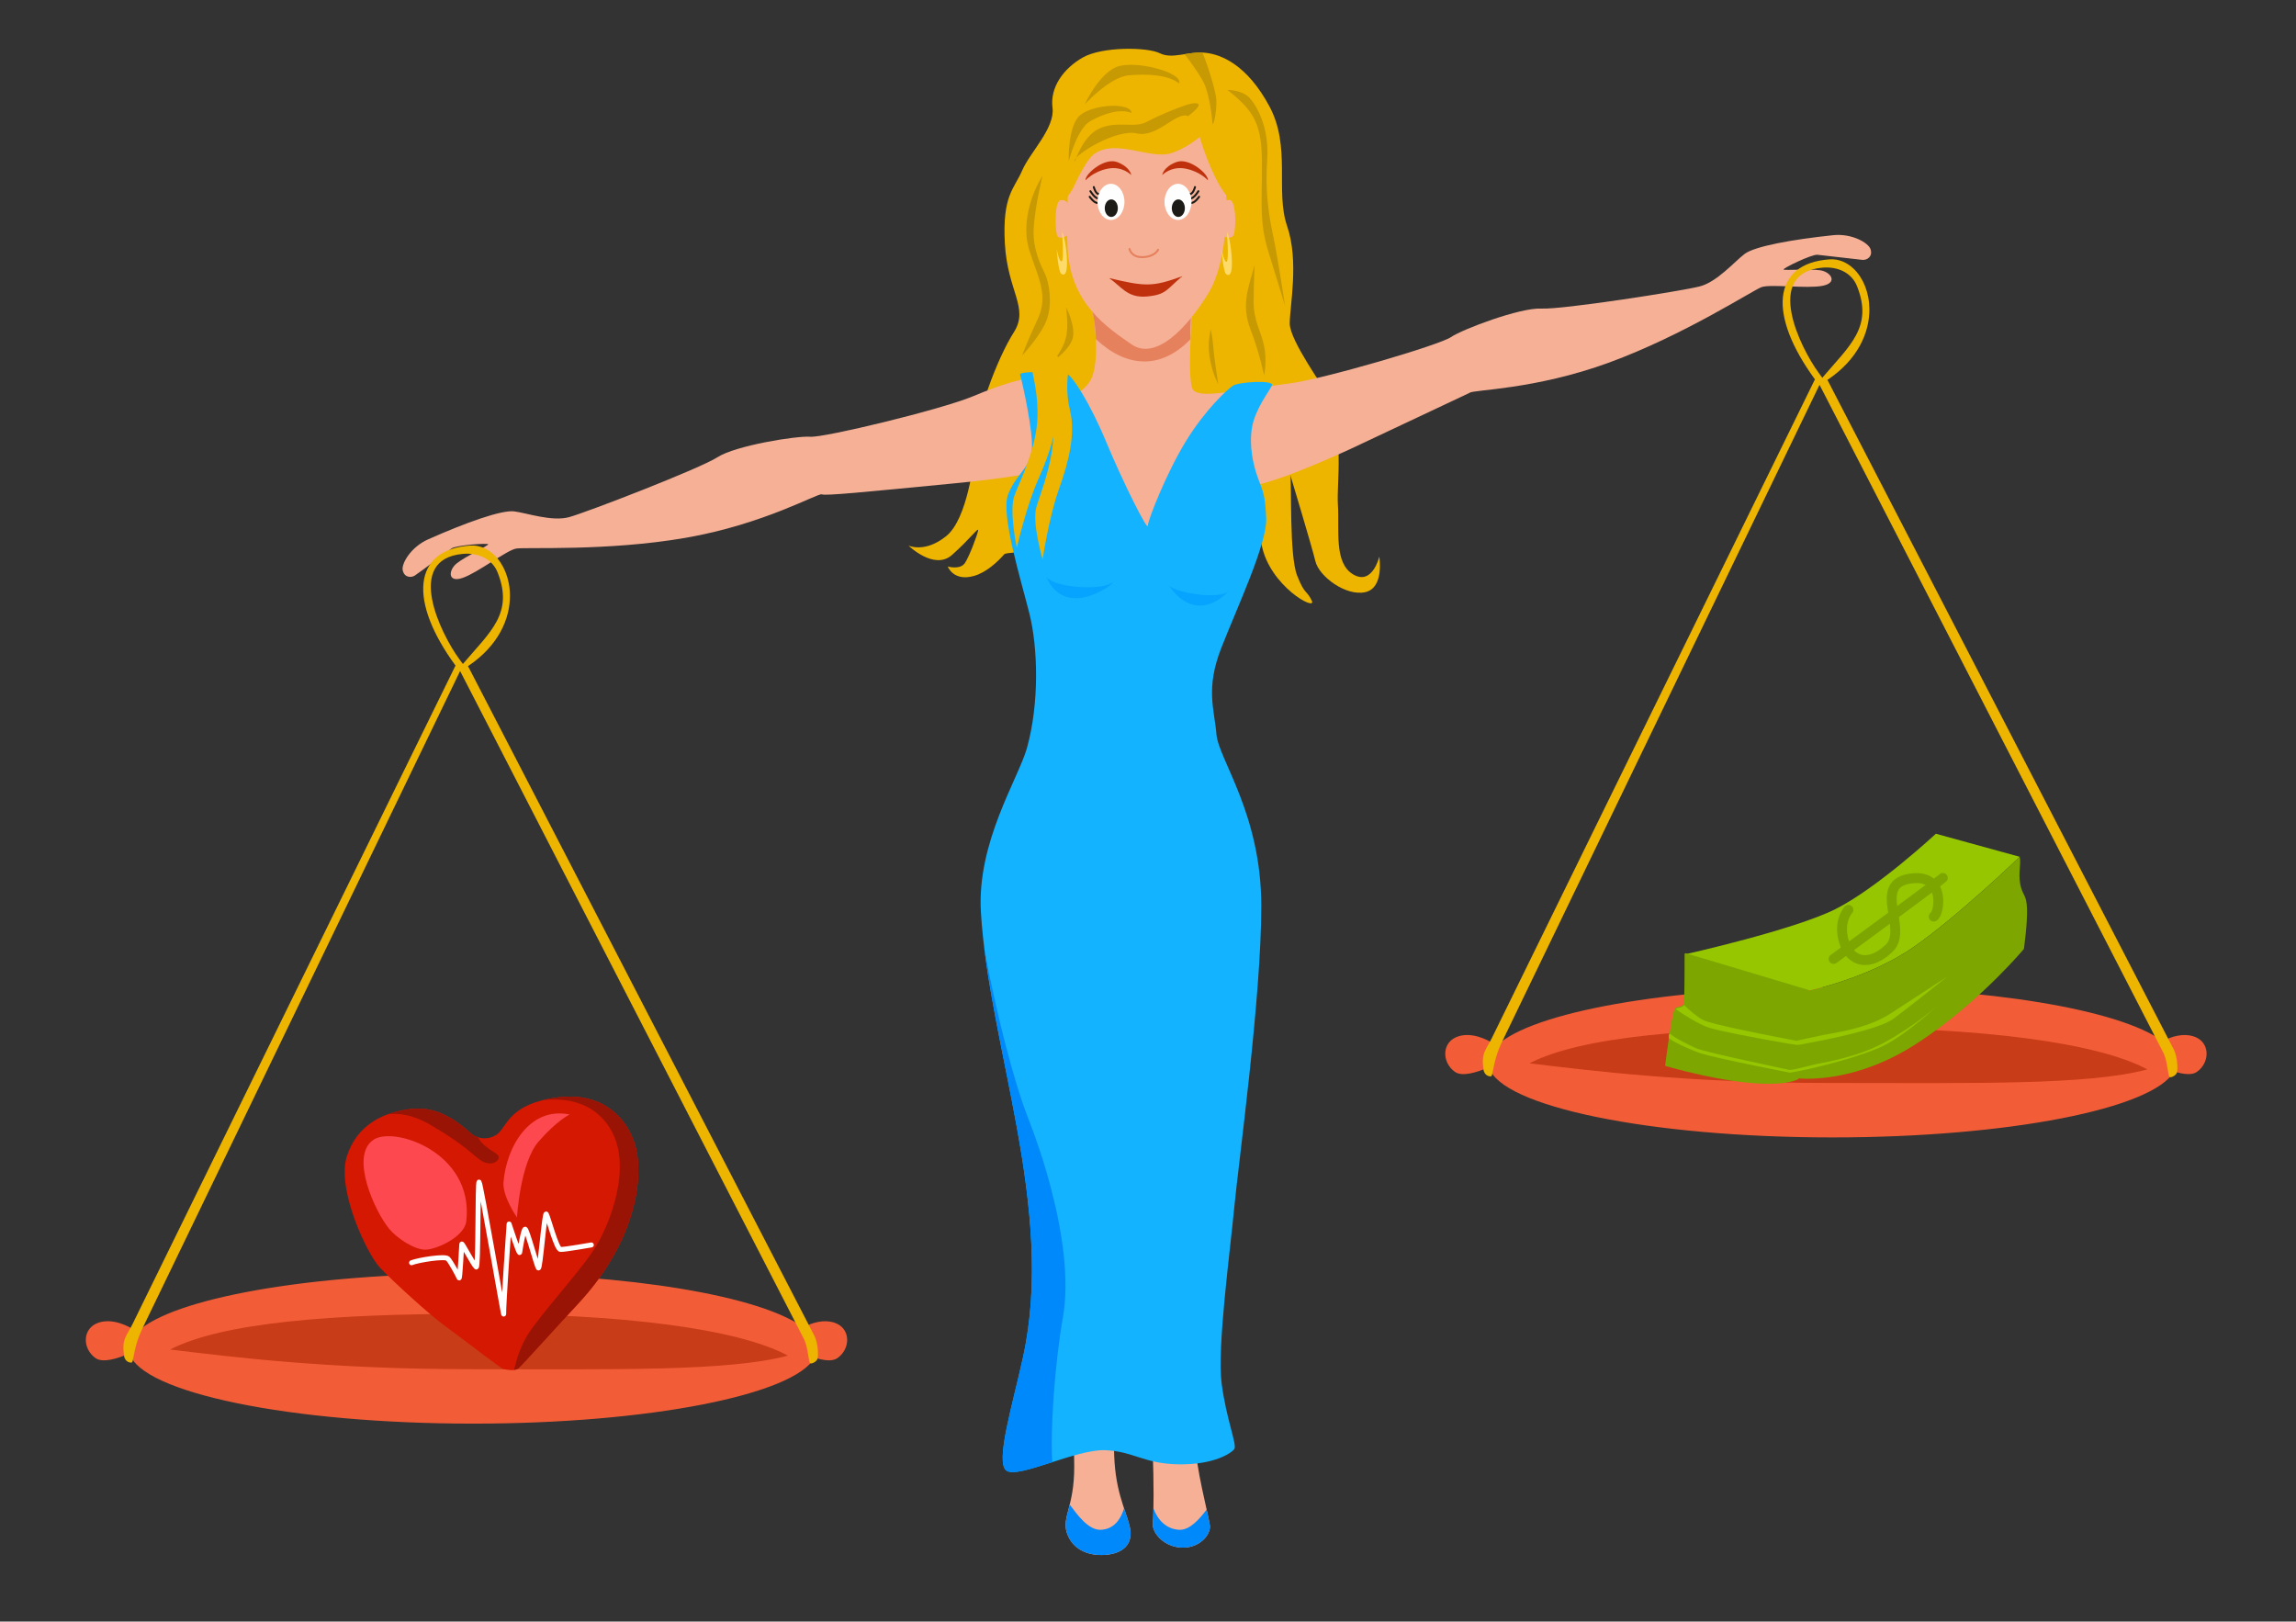 <?xml version="1.0" encoding="UTF-8" standalone="no"?>
<!DOCTYPE svg PUBLIC "-//W3C//DTD SVG 1.1//EN" "http://www.w3.org/Graphics/SVG/1.1/DTD/svg11.dtd">
<svg width="708px" height="500px" version="1.1" xmlns="http://www.w3.org/2000/svg" xmlns:xlink="http://www.w3.org/1999/xlink" xml:space="preserve" xmlns:serif="http://www.serif.com/" style="fill-rule:evenodd;clip-rule:evenodd;stroke-linecap:round;stroke-linejoin:round;stroke-miterlimit:22.926;">
    <rect width="100%" height="100%" fill="#333333" stroke="none"/>
    <path d="M388.988,167.737C388.988,167.737 311.121,169.282 309.718,170.867C307.591,173.27 304.153,176.509 300.328,177.588C293.981,179.378 292.253,174.681 292.253,174.681C292.253,174.681 296.129,175.812 297.582,173.55C299.036,171.289 301.458,164.668 301.62,163.538C301.782,162.408 299.036,166.283 293.546,171.128C288.055,175.972 280.142,168.221 280.142,168.221C280.142,168.221 285.148,170.643 291.769,165.314C298.391,159.985 300.208,142.173 300.878,138.855C300.231,129.004 307.758,110.084 312.603,102.494C317.448,94.904 310.665,89.898 309.857,75.04C309.05,60.182 312.764,58.245 315.186,52.593C317.609,46.94 325.36,39.512 324.553,33.214C323.745,26.916 327.944,21.101 333.92,17.71C339.895,14.319 353.783,14.48 357.659,16.418C361.535,18.356 366.38,15.772 371.548,16.256C376.716,16.741 384.628,20.132 391.411,32.729C398.194,45.325 393.187,58.891 396.902,69.711C400.617,80.531 397.709,94.419 397.709,99.748C397.709,105.077 408.512,119.697 408.872,121.143C414.848,134.709 412.082,148.196 412.567,155.786C413.051,163.376 411.275,173.55 417.25,177.103C423.225,180.656 425.325,171.612 425.325,171.612C425.325,171.612 426.939,181.302 420.965,182.594C414.99,183.886 406.753,177.749 405.623,173.066C404.493,168.383 397.871,146.42 397.871,146.42C398.356,149.488 397.548,171.289 399.971,177.427C402.394,183.564 402.717,181.626 404.493,185.178C406.269,188.73 391.367,180.801 388.99,167.737L388.988,167.737Z" style="fill:#edb400;"/>
    <path d="M322.209,126.106C324.147,139.671 320.917,167.448 321.563,194.579C322.209,221.709 317.688,237.536 318.334,259.499C318.98,281.462 320.272,325.064 324.793,374.158C329.315,423.252 331.253,440.047 331.253,452.321C331.253,464.594 327.377,467.824 328.992,472.669C330.607,477.514 335.129,479.774 340.62,479.451C346.11,479.129 349.663,476.221 348.371,470.731C347.079,465.24 343.526,459.427 343.526,446.184C343.526,432.941 346.433,359.301 345.141,337.661C343.849,316.022 345.81,291.798 345.81,293.735C345.81,295.673 352.57,323.773 353.861,345.413C355.153,367.053 355.154,438.756 355.476,447.799C355.799,456.843 355.799,466.694 355.476,469.601C355.154,472.508 358.706,476.868 364.197,477.191C369.688,477.514 373.402,473.315 373.079,470.408C372.756,467.501 368.396,451.19 368.719,445.054L373.887,351.549C375.824,325.71 374.533,297.287 375.824,269.188C377.116,241.088 372.595,234.248 372.595,218.156C372.594,202.065 381.316,160.342 381.961,149.36C382.607,138.378 383.899,120.291 380.669,120.614C377.439,120.938 370.332,122.362 368.071,120.425C365.811,118.487 367.75,97.36 367.427,93.161C367.105,88.962 342.557,89.931 340.297,88.962C338.036,87.992 335.775,89.446 336.583,93.645C337.39,97.844 339.167,109.956 336.744,116.254C334.322,122.552 322.209,126.105 322.209,126.105L322.209,126.106Z" style="fill:#f6b096;"/>
    <path d="M367.087,104.609C366.847,99.393 367.652,95.163 367.427,92.246C367.203,89.328 342.557,89.016 340.297,88.047C338.036,87.077 335.615,89.224 336.219,92.366C336.823,95.509 337.902,100.408 337.935,104.557C347.202,113.284 357.814,114.186 367.087,104.609L367.087,104.609Z" style="fill:#e5815d;"/>
    <path d="M127.935,177.45C126.803,178.205 124.65,178.15 124.173,175.782C123.768,173.773 126.687,168.672 132.024,166.301C143.65,161.134 154.66,157.193 158.536,157.678C162.412,158.162 170.163,160.907 175.493,159.454C180.822,158 215.785,144.515 221.276,140.963C226.767,137.41 245.5,134.342 249.861,134.665C254.221,134.988 290.234,126.267 299.923,122.23C309.613,118.192 318.633,115.082 324.147,117.224C329.661,119.365 332.706,125.298 334.967,134.019C337.228,142.739 322.532,146.292 294.271,149.038C266.01,151.783 254.544,152.913 253.413,152.429C252.282,151.944 235.648,161.634 211.425,165.832C187.201,170.031 162.089,168.658 159.182,169.143C156.275,169.628 147.353,176.571 142.669,178.186C137.986,179.802 138.237,175.794 140.852,173.705C143.468,171.616 150.381,168.335 150.542,167.851C150.703,167.367 140.667,168.069 139.214,169.119C138.773,169.437 130.026,176.056 127.934,177.45L127.935,177.45ZM379.131,61.634C378.773,61.619 378.457,61.68 378.178,61.794C378.175,62.531 378.046,53.949 377.939,50.933C377.507,38.821 376.357,33.653 369.601,26.548C361.316,17.833 341.868,16.964 332.229,33.169C331.381,36.499 329.679,49.278 329.183,62.556C328.734,62.014 328.11,61.598 327.234,61.633C325.222,61.714 325.215,69.73 325.905,72.35C326.404,74.247 328.953,72.731 329.072,72.614L329.21,76.61C330.072,93.567 341.428,100.996 348.903,106.164C356.377,111.331 366.008,101.157 372.476,90.66C375.505,85.745 376.99,79.378 377.667,72.754L377.649,72.927C378.417,73.521 380.123,73.451 380.46,72.35C381.25,69.766 381.143,61.715 379.131,61.633L379.131,61.634Z" style="fill:#f6b096;"/>
    <g>
        <path d="M371.626,26.548C362.318,17.833 340.287,13.361 328.569,32.473C327.618,35.801 326.812,48.388 326.254,61.666C326.254,61.666 328.742,62.717 331.284,57.203C332.462,54.646 335.245,48.999 337.471,47.425C344.092,42.742 354.589,49.201 361.049,47.263C365.072,46.056 370.409,42.533 373.825,38.486L373.932,38.358C373.772,36.507 373.171,30.665 371.681,26.599L371.626,26.548L371.626,26.548Z" style="fill:#edb400;"/>
        <path d="M380.993,50.933C380.79,45.858 379.933,37.478 376.992,32.796C376.577,34.532 372.581,35.915 371.215,37.623C371.084,38.194 369.215,39.105 369.215,39.105C369.564,42.628 376.308,62.266 381.27,62.287C381.218,60.359 381.196,56.008 380.993,50.933L380.993,50.933Z" style="fill:#edb400;"/>
    </g>
    <path id="B" d="M378.34,71.567C378.34,71.567 378.629,72.029 378.966,73.348C379.259,74.496 379.587,76.292 379.794,78.995C380.238,84.809 379.027,85.253 378.098,84.527C377.17,83.8 376.685,76.896 376.685,76.896C376.685,76.896 377.493,81.095 378.26,80.691C379.028,80.287 378.341,71.567 378.341,71.567L378.34,71.567Z" style="fill:#fedb68;"/>
    <g>
        <path d="M374.994,30.067C374.051,28.937 372.955,27.795 371.681,26.599C373.171,30.665 373.772,36.506 373.932,38.357L374.202,38.027C374.545,36.535 375.157,33.51 375.099,31.115C375.092,30.827 375.056,30.473 374.995,30.067L374.994,30.067Z" style="fill:#edb400;"/>
        <path d="M376.992,32.796C376.416,31.879 375.755,30.977 374.994,30.067C375.055,30.474 375.092,30.828 375.099,31.115C375.157,33.51 374.545,36.535 374.202,38.027C375.568,36.319 376.576,34.533 376.991,32.796L376.992,32.796ZM367.509,31.924C365.409,32.246 357.496,35.476 353.62,37.576C349.744,39.675 344.577,37.091 338.924,39.675C335.041,41.45 332.835,46.35 331.887,48.615C334.419,45.85 344.997,39.847 350.552,41.129C356.85,42.583 362.825,34.185 366.378,35.8C371.385,31.924 369.608,31.601 367.509,31.924L367.509,31.924ZM348.937,34.83C348.614,31.278 335.695,32.247 332.465,36.123C329.235,39.998 329.558,49.688 329.558,49.688C329.558,49.688 332.142,39.514 336.341,37.253C340.54,34.992 345.385,33.377 348.937,34.83Z" style="fill:#edb400;"/>
    </g>
    <path d="M574.369,80.137C575.727,80.225 577.565,79.102 576.795,76.812C576.142,74.87 571.065,71.909 565.258,72.52C552.605,73.851 541.098,75.937 537.983,78.292C534.867,80.647 529.523,86.898 524.18,88.3C518.837,89.703 481.812,95.484 475.281,95.149C468.75,94.813 450.988,101.512 447.372,103.97C443.755,106.427 408.201,116.86 397.79,118.202C387.379,119.544 378.011,121.355 374.304,125.964C370.596,130.574 370.922,137.235 373.319,145.919C375.716,154.603 390.222,150.341 416.077,138.604L453.167,121.134C453.904,120.15 473.154,120.236 496.237,111.774C519.32,103.312 540.39,89.58 543.15,88.548C545.91,87.516 557.108,89.075 561.972,88.135C566.836,87.195 564.617,83.848 561.308,83.345C557.998,82.842 550.371,83.452 549.989,83.113C549.608,82.775 558.653,78.371 560.436,78.554L574.369,80.138L574.369,80.137Z" style="fill:#f6b096;"/>
    <path d="M314.529,115.37C315.369,118.411 318.718,133.419 318.177,138.866C317.637,144.314 313.087,146.454 310.826,152.591C308.565,158.728 314.863,178.915 317.447,189.251C320.031,199.586 320.548,216.754 316.673,230.642C314.046,240.055 301.186,259.643 302.471,281.223C304.94,322.68 325.459,372.482 315.51,418.247C312.28,433.105 306.789,450.869 310.342,453.453C313.895,456.038 331.821,446.832 340.703,447.155C349.585,447.478 352.654,451.354 363.473,451.515C374.293,451.676 379.622,448.124 380.591,446.832C381.56,445.54 378.169,437.789 376.716,426.645C375.262,415.502 379.3,386.11 380.591,372.384C381.883,358.658 388.936,307.793 388.936,279.371C388.936,250.948 375.747,234.146 375.101,226.395C374.455,218.643 371.71,212.345 376.554,199.91C381.399,187.475 390.766,167.611 390.443,159.859C390.12,152.108 389.312,151.3 387.859,147.263C386.405,143.226 385.114,137.412 386.083,131.76C387.052,126.108 391.412,120.616 392.219,118.84C393.027,117.064 382.026,117.761 380.249,118.891C378.473,120.021 371.68,126.307 365.735,135.959C359.79,145.61 353.946,160.344 353.946,162.12C353.946,163.897 346.356,148.878 341.188,136.443C336.02,124.008 330.529,115.61 328.753,115.126C326.977,114.642 315.256,114.321 314.53,115.371L314.529,115.37Z" style="fill:#13b3ff;"/>
    <g>
        <path d="M348.299,76.772C348.299,76.772 348.783,79.436 352.498,79.275C356.213,79.114 357.1,77.014 357.1,77.014" style="fill:none;stroke:#e5815d;stroke-width:0.61px;"/>
        <path d="M337.289,57.675C337.329,57.897 337.872,59.817 338.923,59.877M336.248,58.954C336.248,58.954 337.653,61.349 338.884,61.228M336.024,60.675C336.024,60.675 337.458,62.836 338.669,62.553M368.492,57.675C368.452,57.897 367.909,59.817 366.858,59.877M369.534,58.954C369.534,58.954 368.129,61.349 366.898,61.228M369.757,60.675C369.757,60.675 368.324,62.836 367.112,62.553" style="fill:none;stroke:#1c1b17;stroke-width:0.61px;"/>
    </g>
    <g>
        <ellipse cx="342.58" cy="62.246" rx="4.158" ry="5.571" style="fill:#fefefe;"/>
        <ellipse cx="363.251" cy="62.246" rx="4.158" ry="5.571" style="fill:#fefefe;"/>
    </g>
    <g>
        <ellipse cx="342.681" cy="64.19" rx="2.019" ry="2.705" style="fill:#1c1b17;"/>
        <ellipse cx="363.353" cy="64.19" rx="2.019" ry="2.705" style="fill:#1c1b17;"/>
    </g>
    <path d="M372.469,55.597C372.469,55.597 370.127,52.891 365.605,52.003C361.083,51.115 358.378,53.982 358.378,53.982C358.378,53.982 358.67,51.517 362.707,49.983C366.744,48.448 372.792,53.82 372.469,55.597L372.469,55.597ZM334.753,55.597C334.753,55.597 337.095,52.891 341.617,52.003C346.138,51.115 348.843,53.982 348.843,53.982C348.843,53.982 348.552,51.517 344.515,49.983C340.477,48.448 334.43,53.82 334.753,55.597L334.753,55.597ZM341.984,85.729C345.698,88.232 347.6,91.982 353.675,91.417C359.749,90.852 359.64,89.268 364.593,85.164C355.395,88.491 353.248,88.413 341.984,85.729Z" style="fill:#bf310d;"/>
    <path id="B1" serif:id="B" d="M327.481,71.444C327.481,71.444 327.77,71.906 328.106,73.226C328.399,74.373 328.728,76.169 328.934,78.873C329.378,84.687 328.167,85.131 327.239,84.404C326.31,83.677 325.826,76.773 325.826,76.773C325.826,76.773 326.633,80.972 327.4,80.568C328.168,80.165 327.481,71.444 327.481,71.444L327.481,71.444Z" style="fill:#fedb68;"/>
    <path d="M378.49,27.725C387.211,34.508 389.149,38.868 389.149,50.818C389.149,62.768 388.342,68.583 391.087,77.464L396.255,94.259C396.255,94.259 393.993,79.241 392.541,72.458C391.088,65.675 390.118,58.731 390.764,49.042C391.411,39.352 387.535,32.569 385.274,30.147C383.013,27.725 378.491,27.725 378.491,27.725L378.49,27.725ZM366.378,35.799C362.826,34.185 356.85,42.582 350.552,41.128C344.253,39.675 331.496,47.588 331.334,49.526C331.173,51.464 333.272,42.259 338.924,39.675C344.576,37.091 349.744,39.675 353.62,37.575C357.496,35.476 365.409,32.246 367.509,31.923C369.609,31.601 371.385,31.923 366.378,35.799ZM348.937,34.83C345.385,33.377 340.54,34.992 336.341,37.253C332.142,39.513 329.558,49.688 329.558,49.688C329.558,49.688 329.235,39.998 332.465,36.122C335.695,32.246 348.614,31.277 348.937,34.83ZM363.604,25.734C360.22,23.045 353.924,22.708 348.065,23.213C342.207,23.718 334.498,32.159 334.498,32.159C334.498,32.159 338.655,23.067 344.161,20.7C349.666,18.334 364.895,22.323 363.604,25.734L363.604,25.734ZM321.483,54.209C317.93,59.861 314.862,69.228 317.446,77.303C320.03,85.377 323.421,91.03 320.03,98.297C316.638,105.564 315.185,109.601 315.185,109.601C315.185,109.601 321.321,103.141 322.936,98.135C324.551,93.129 323.421,86.992 322.29,84.57C321.16,82.147 318.415,77.141 318.738,70.52C319.062,63.898 321.483,54.209 321.483,54.209L321.483,54.209ZM386.888,81.663C384.95,88.769 382.689,93.936 385.596,101.526C388.503,109.117 389.795,115.738 389.795,115.738C389.795,115.738 390.764,111.377 389.795,106.694C388.826,102.011 386.565,98.942 386.565,93.129C386.565,87.315 386.888,81.663 386.888,81.663L386.888,81.663ZM373.323,101.606C372.596,105.159 372.515,107.824 373.323,111.78C374.13,115.737 375.664,118.402 375.664,118.402C375.664,118.402 374.372,110.408 374.13,107.016C373.888,103.625 373.323,101.606 373.323,101.606ZM328.75,94.743C328.75,95.551 329.638,100.315 328.669,104.191C327.7,108.067 324.793,111.297 324.793,111.297C324.793,111.297 330.123,107.663 330.849,103.949C331.576,100.234 328.75,94.743 328.75,94.743L328.75,94.743Z" style="fill:#c79902;"/>
    <path d="M322.612,177.912C325.196,181.142 338.762,182.111 342.637,179.85C346.513,177.589 329.234,192.608 322.612,177.912ZM360.402,180.496C362.017,182.596 376.551,185.341 379.135,181.95C381.719,178.558 370.737,195.353 360.402,180.496Z" style="fill:#07a4ff;"/>
    <path d="M370.769,16.206C368.882,16.134 367.042,16.426 365.282,16.704C366.809,18.633 370.683,23.877 371.68,26.599C373.171,30.665 373.772,36.507 373.932,38.358C374.736,37.392 375.315,32.196 374.994,30.067C374.486,26.696 372.264,19.675 370.769,16.206L370.769,16.206Z" style="fill:#c79902;"/>
    <g>
        <path d="M320.888,111.408C321.349,117.585 324.118,121.582 324.764,131.271C325.41,140.961 321.05,151.458 319.596,156.303C318.143,161.147 321.506,172.471 321.506,172.471C321.506,172.471 323.472,159.371 326.54,150.812C329.609,142.253 331.708,133.693 329.932,126.426C328.155,119.159 329.77,112.699 329.77,112.699L320.888,111.407L320.888,111.408Z" style="fill:#edb400;"/>
        <path d="M317.565,107.961C317.555,114.156 320.013,118.351 319.922,128.061C319.831,137.772 314.686,147.908 312.869,152.628C311.052,157.349 313.546,168.895 313.546,168.895C313.546,168.895 316.501,155.982 320.21,147.68C323.919,139.379 326.662,131.003 325.442,123.623C324.222,116.242 326.323,109.923 326.323,109.923L317.564,107.961L317.565,107.961Z" style="fill:#edb400;"/>
    </g>
    <path d="M327.778,406.085C329.78,394.634 327.659,380.045 324.106,366.457C322,358.406 319.39,350.706 316.839,344.22C312.799,333.954 307.245,312.707 303.559,292.751C308.426,331.72 324.553,376.652 315.51,418.248C312.28,433.106 306.789,450.87 310.342,453.454C312.213,454.814 318.068,452.907 324.49,450.842C323.833,441.415 325.172,420.993 327.779,406.085L327.778,406.085Z" style="fill:#0089fb;"/>
    <path id="C" d="M145.842,392.664C194.044,392.664 234.733,399.675 247.666,409.277C250.652,407.714 254.008,406.883 256.989,407.735C262.427,409.288 262.427,415.814 258.232,418.767C256.679,419.86 253.975,419.504 251.186,418.622C244.833,430.084 200.095,438.966 145.842,438.966C89.553,438.966 43.508,429.405 39.949,417.321C36.162,418.96 31.663,420.313 29.466,418.767C25.271,415.814 25.271,409.288 30.709,407.735C34.492,406.654 38.877,408.282 42.345,410.679C53.056,400.365 95.324,392.664 145.842,392.664L145.842,392.664Z" style="fill:#f25d37;"/>
    <path id="D" d="M146.464,405.094C102.235,405.094 68.547,407.813 52.427,416.117C71.291,418.38 100.992,422.185 145.221,422.185C189.451,422.185 224.532,422.929 242.987,417.998C227.231,409.52 190.694,405.093 146.464,405.093L146.464,405.094Z" style="fill:#c93c18;"/>
    <path d="M38.249,418.015C38.543,420.157 40.454,420.272 40.693,420.088C40.803,420.003 40.882,419.748 40.961,419.355C41.822,415.061 42.322,412.922 44.121,409.199L141.88,206.91L248.043,413.145C249.304,416.031 249.264,420.128 249.897,420.379C250.385,420.573 251.904,419.82 252.105,418.894C252.409,417.486 252.191,414.18 251.213,412.049L144.321,205.398C153.737,199.088 157.311,190.746 157.254,183.562C157.214,178.475 155.353,173.968 152.457,171.175L152.457,171.175C150.397,169.188 147.81,168.026 144.987,168.221C127.143,169.457 125.965,185.447 140.461,205.224L40.881,408.237C38.915,412.244 37.527,412.737 38.249,418.015L38.249,418.015ZM141.517,203.071C135.995,195.483 124.528,172.41 142.735,170.785C147.196,170.387 151.7,172.106 153.456,176.534C158.447,189.116 151.191,194.764 142.735,204.735L141.517,203.072L141.517,203.071Z" style="fill:#edb400;"/>
    <path d="M145.109,349.34C146.36,350.73 149.972,351.98 153.168,349.827C156.363,347.673 156.641,340.31 172.063,338.364C187.486,336.419 195.196,346.909 196.516,356.148C197.836,365.387 194.918,375.877 191.097,383.588C187.276,391.299 182.9,397.065 177.69,402.622L159.837,421.934C158.656,422.838 156.155,422.351 155.252,422.142C154.349,421.934 141.983,412.278 137.26,408.874C132.536,405.47 121.258,395.185 117.21,390.932C113.162,386.68 103.741,366.672 106.937,356.599C110.132,346.526 118.573,342.949 126.423,341.976C134.272,341.003 139.899,344.755 145.109,349.339L145.109,349.34Z" style="fill:#d41801;"/>
    <path d="M126.908,389.355C128.992,388.521 137.19,387.201 138.092,388.104C138.996,389.007 141.288,393.314 141.566,394.009C141.844,394.704 142.33,384.005 142.399,383.589C142.469,383.172 146.081,390.119 146.845,390.675C147.609,391.231 147.193,363.791 147.748,364.485C148.304,365.18 155.459,407 155.321,405.125C155.181,403.249 156.988,377.406 156.988,377.406C156.988,377.406 160.13,387.04 160.253,386.16C160.376,385.279 161.364,379.143 161.92,379.004C162.475,378.865 165.463,390.258 166.018,390.953C166.574,391.647 167.894,373.516 168.45,374.35C169.005,375.183 171.576,385.187 172.826,385.257C174.076,385.326 182.343,383.867 182.343,383.867" style="fill:none;stroke:#fefefe;stroke-width:1.53px;"/>
    <path d="M114.891,351.633C107.983,356.764 115.549,373.501 120.031,378.935C122.324,381.713 127.742,385.395 131.216,385.326C134.69,385.256 143.234,381.366 143.79,376.573C146.28,355.092 120.783,346.891 114.891,351.633ZM175.676,343.644C163.233,341.092 156.108,353.766 155.252,364.554C154.905,368.931 159.42,375.391 159.42,375.391C159.42,375.391 160.392,358.51 166.089,351.981C171.785,345.45 175.676,343.644 175.676,343.644Z" style="fill:#fc484e;"/>
    <path d="M183.04,385.464C178.177,392.828 166.506,405.471 162.616,411.724C160.534,415.07 159.248,419.252 158.502,422.417C159.013,422.351 159.484,422.205 159.837,421.936C161.018,421.032 172.48,408.181 177.69,402.624C182.9,397.066 187.276,391.3 191.097,383.589C194.918,375.878 197.835,365.388 196.516,356.149C195.196,346.91 187.485,336.42 172.063,338.365C170.46,338.567 169.021,338.828 167.725,339.135C173.462,338.678 182.543,339.099 188.041,347.813C195.405,359.484 187.902,378.102 183.039,385.465L183.04,385.464ZM132.606,346.77C143.929,353.37 145.458,355.94 148.306,357.816C151.154,359.691 153.794,358.371 153.794,356.774C153.794,355.431 149.033,354.137 147.473,350.705C146.438,350.399 145.595,349.88 145.109,349.34C139.899,344.756 134.272,341.004 126.422,341.977C124.139,342.259 121.808,342.762 119.569,343.581C122.72,343.171 127.166,343.6 132.606,346.77Z" style="fill:#9a1406;"/>
    <path d="M339.458,471.702C335.634,471.881 332.119,466.974 329.863,463.921C328.945,467.645 328.066,469.891 328.992,472.669C330.606,477.514 335.129,479.774 340.619,479.451C346.11,479.129 349.663,476.221 348.371,470.731C347.954,468.96 347.303,467.156 346.61,465.08C345.556,468.592 343.443,471.515 339.458,471.702L339.458,471.702ZM363.643,471.702C359.62,471.512 356.967,468.633 355.684,465.119C355.646,467.128 355.577,468.699 355.476,469.601C355.153,472.508 358.706,476.868 364.197,477.191C369.688,477.514 373.402,473.315 373.079,470.408C372.99,469.611 372.597,467.804 372.081,465.475C369.866,468.395 366.864,471.853 363.643,471.702L363.643,471.702Z" style="fill:#0089fb;"/>
    <path id="C1" serif:id="C" d="M565.039,304.411C613.24,304.411 653.929,311.422 666.863,321.025C669.849,319.461 673.205,318.631 676.186,319.482C681.624,321.036 681.624,327.562 677.429,330.514C675.876,331.607 673.172,331.251 670.382,330.37C664.03,341.832 619.292,350.713 565.039,350.713C508.75,350.713 462.705,341.152 459.146,329.069C455.359,330.708 450.86,332.06 448.663,330.514C444.468,327.562 444.468,321.036 449.906,319.482C453.688,318.402 458.074,320.03 461.542,322.426C472.253,312.112 514.521,304.411 565.039,304.411L565.039,304.411Z" style="fill:#f25d37;"/>
    <path id="D1" serif:id="D" d="M565.661,316.841C521.431,316.841 487.743,319.56 471.624,327.864C490.487,330.128 520.188,333.932 564.418,333.932C608.647,333.932 643.728,334.676 662.183,329.745C646.428,321.267 609.89,316.841 565.661,316.841L565.661,316.841Z" style="fill:#c93c18;"/>
    <path d="M457.445,329.762C457.738,331.905 459.65,332.019 459.889,331.835C459.999,331.751 460.078,331.495 460.157,331.102C461.018,326.809 461.518,324.67 463.317,320.946L561.076,118.658L667.239,324.892C668.5,327.778 668.46,331.875 669.093,332.126C669.581,332.32 671.1,331.568 671.3,330.641C671.605,329.233 671.387,325.928 670.409,323.797L563.517,117.145C572.933,110.836 576.507,102.494 576.45,95.31C576.41,90.222 574.549,85.716 571.653,82.922L571.653,82.922C569.593,80.935 567.006,79.773 564.183,79.969C546.339,81.204 545.161,97.194 559.657,116.971L460.076,319.984C458.111,323.992 456.723,324.485 457.445,329.763L457.445,329.762ZM560.712,114.819C555.191,107.23 543.723,84.158 561.93,82.532C566.391,82.134 570.895,83.854 572.651,88.281C577.642,100.864 570.386,106.511 561.93,116.482L560.712,114.819L560.712,114.819Z" style="fill:#edb400;"/>
    <path d="M519.766,294.219C519.766,294.219 553.034,286.79 565.953,280.33C578.872,273.871 596.96,257.075 596.96,257.075L622.798,264.181C622.798,264.181 604.065,282.268 590.177,291.958C576.288,301.648 557.555,305.523 557.555,305.523L519.766,294.219L519.766,294.219Z" style="fill:#95c600;"/>
    <g>
        <path d="M513.791,328.455C513.791,328.455 515.89,311.499 516.859,311.014C517.828,310.53 519.443,310.853 519.604,308.915C519.766,306.977 519.766,294.219 519.766,294.219L557.555,305.523C557.555,305.523 557.232,309.238 557.071,315.374C556.91,321.511 554.325,332.492 554.325,332.492C554.325,332.492 546.412,337.499 513.791,328.455L513.791,328.455Z" style="fill:#7da600;stroke:#7da600;stroke-width:0.61px;stroke-linecap:butt;"/>
        <path d="M590.177,291.958C576.288,301.647 557.556,305.523 557.556,305.523C557.556,305.523 557.232,309.237 557.071,315.374C557.052,316.091 557,316.875 556.923,317.7C556.531,321.893 555.49,327.143 554.851,330.128L554.325,332.492C554.325,332.492 562.07,333.479 573.186,330.143C578.282,328.614 584.086,326.176 590.177,322.318C592.013,321.155 593.805,319.947 595.546,318.71C612.179,306.897 624.091,292.603 624.091,292.603C624.091,292.603 625.221,284.69 625.06,280.168C624.898,275.647 623.606,276.131 622.96,272.578C622.314,269.026 623.283,266.603 622.798,264.181C622.798,264.181 604.065,282.268 590.177,291.957L590.177,291.958Z" style="fill:#7da600;"/>
    </g>
    <path d="M556.395,321.853C562.19,320.797 579.366,317.511 583.981,314.05C589.472,309.932 600.352,301.205 600.352,301.205L583.036,312.476C575.775,317.235 565.578,318.427 562.24,319.131L553.923,320.907C553.923,320.907 544.236,319.099 536.063,317.338C531.024,316.252 526.56,315.183 525.298,314.568C523.422,313.653 521.03,311.55 519.309,309.899C518.763,310.749 517.615,310.636 516.859,311.014C516.815,311.036 516.769,311.092 516.72,311.178C519.474,313.066 523.982,315.898 526.954,316.869C527.555,317.066 528.535,317.319 529.775,317.607C537.184,319.334 553.865,322.336 554.488,322.198C554.604,322.172 555.295,322.052 556.396,321.851L556.395,321.853ZM553.892,330.412C559.686,329.356 574.567,325.712 581.437,322.125C588.307,318.537 597.849,309.764 597.849,309.764C597.849,309.764 590.425,316.445 580.857,321.56C572.673,325.935 563.236,327.451 559.899,328.154C557.362,328.688 552.488,330.157 551.521,329.85C550.886,329.647 525.501,324.447 522.795,323.127C521.226,322.362 516.547,320.244 514.826,318.593C514.471,319.147 514.655,320.113 514.622,320.173C517.375,322.06 522.523,324.158 524.31,324.743C529.072,326.3 551.953,330.766 551.986,330.758C552.355,330.677 552.792,330.612 553.893,330.412L553.892,330.412Z" style="fill:#95c600;"/>
    <g>
        <path d="M596.283,282.63C598.019,281.869 600.279,269.027 588.777,270.951C577.275,272.874 588.528,286.585 582.565,292.349C576.603,298.113 570.643,296.86 568.648,290.466C566.652,284.072 569.977,280.535 569.977,280.535" style="fill:none;stroke:#7da600;stroke-width:3.05px;"/>
        <path d="M599.093,270.701C597.959,271.844 565.401,295.694 565.401,295.694" style="fill:none;stroke:#7da600;stroke-width:3.05px;stroke-linecap:butt;"/>
    </g>
</svg>
